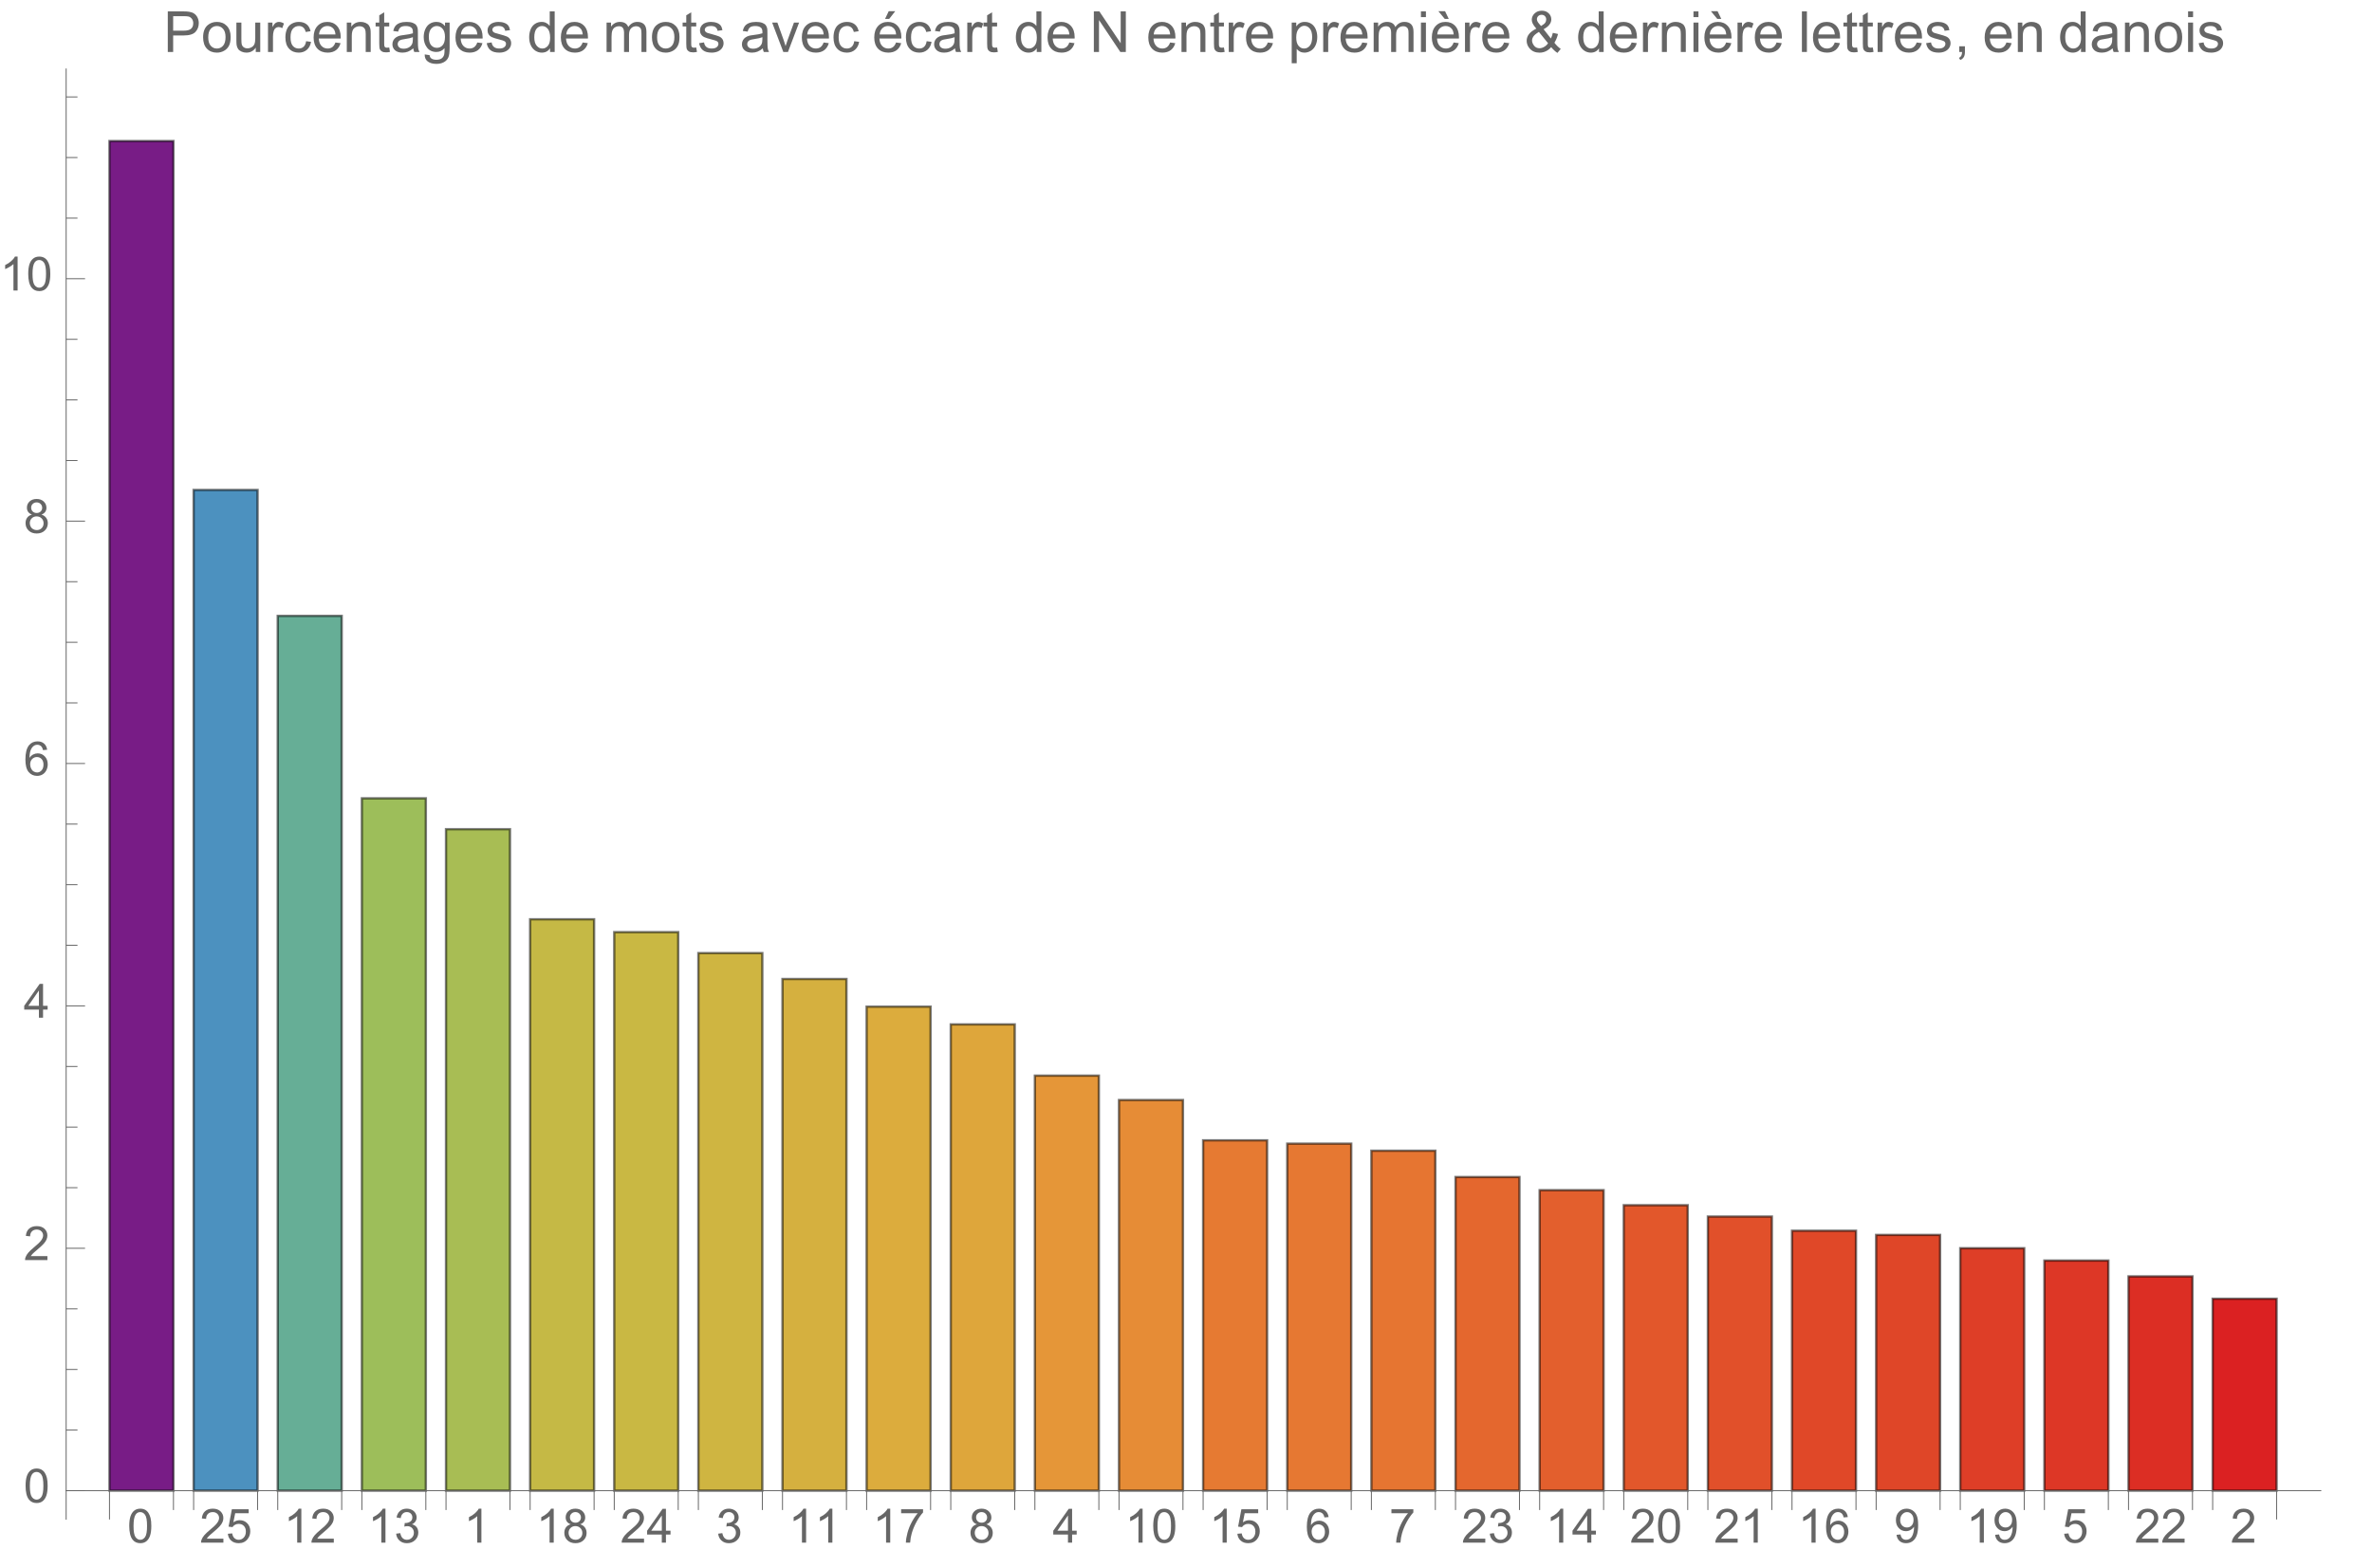 <svg preserveAspectRatio="xMidYMin" viewBox="0 0 502 332" xmlns="http://www.w3.org/2000/svg" xmlns:xlink="http://www.w3.org/1999/xlink"><symbol id="a" overflow="visible"><path d="m.414-3.531c0-.844.09-1.527.262-2.043.176-.516.434-.914.777-1.191.344-.281.773-.422 1.297-.422.383 0 .719.078 1.008.23.289.156.531.379.719.672.188.289.336.645.445 1.062.109.418.16.984.16 1.691 0 .84-.086 1.52-.258 2.035s-.43.914-.773 1.195c-.344.281-.777.422-1.301.422-.691 0-1.234-.246-1.625-.742-.473-.594-.711-1.566-.711-2.91zm.906 0c0 1.176.137 1.957.41 2.348.277.387.613.582 1.02.582.402 0 .742-.195 1.016-.586.277-.391.414-1.172.414-2.344 0-1.18-.137-1.961-.414-2.348-.273-.387-.617-.582-1.027-.582-.402 0-.727.172-.965.516-.305.434-.453 1.238-.453 2.414zm0 0"/></symbol><symbol id="b" overflow="visible"><path d="m5.035-.844v.844h-4.73c-.008-.211.027-.414.102-.609.121-.324.312-.641.578-.953s.648-.672 1.148-1.086c.777-.637 1.305-1.141 1.578-1.516.273-.371.41-.723.41-1.055 0-.348-.125-.645-.375-.883-.246-.238-.574-.359-.973-.359-.422 0-.762.129-1.016.383-.254.254-.383.605-.387 1.055l-.902-.094c.062-.672.293-1.188.699-1.539.402-.355.945-.531 1.625-.531.688 0 1.23.191 1.629.57.402.383.602.855.602 1.418 0 .285-.059.566-.176.844-.117.277-.312.566-.582.875-.273.305-.723.727-1.355 1.258-.527.441-.867.742-1.016.902-.148.156-.273.316-.371.477zm0 0"/></symbol><symbol id="c" overflow="visible"><path d="m.414-1.875.922-.078c.07.449.23.785.477 1.012.25.227.551.34.902.34.422 0 .781-.16 1.074-.477.293-.32.438-.742.438-1.27 0-.504-.141-.898-.422-1.188-.281-.289-.648-.434-1.105-.434-.281 0-.539.062-.766.191-.227.129-.406.297-.535.5l-.828-.105.695-3.68h3.559v.844h-2.855l-.387 1.922c.43-.301.879-.449 1.352-.449.625 0 1.152.215 1.582.648s.645.992.645 1.672c0 .648-.188 1.207-.566 1.68-.457.578-1.086.867-1.879.867-.652 0-1.184-.18-1.594-.547-.41-.363-.648-.848-.707-1.449zm0 0"/></symbol><symbol id="d" overflow="visible"><path d="m3.727 0h-.879v-5.602c-.211.203-.488.406-.832.605-.344.203-.652.355-.926.457v-.852c.492-.23.922-.512 1.289-.84.367-.328.629-.648.781-.957h.566zm0 0"/></symbol><symbol id="e" overflow="visible"><path d="m.422-1.891.875-.117c.102.5.273.859.516 1.078s.539.328.887.328c.414 0 .762-.141 1.047-.43.285-.285.43-.641.43-1.062 0-.406-.133-.738-.395-1-.266-.262-.602-.391-1.008-.391-.164 0-.371.031-.621.094l.098-.77c.059.008.105.012.141.012.375 0 .715-.102 1.012-.297.301-.195.449-.496.449-.902 0-.32-.109-.59-.328-.801-.219-.211-.496-.316-.844-.316-.34 0-.625.105-.852.324-.23.215-.375.535-.441.965l-.879-.156c.109-.59.352-1.047.734-1.371.379-.324.852-.484 1.418-.484.391 0 .75.082 1.082.25.328.168.578.398.754.688.172.289.262.598.262.922 0 .309-.086.594-.25.844-.168.254-.414.457-.738.609.422.098.754.297.988.605.234.309.352.691.352 1.156 0 .625-.23 1.152-.688 1.59-.453.434-1.031.648-1.727.648-.629 0-1.148-.184-1.566-.559-.414-.375-.652-.859-.707-1.457zm0 0"/></symbol><symbol id="f" overflow="visible"><path d="m1.766-3.883c-.363-.133-.633-.324-.809-.57s-.262-.543-.262-.891c0-.52.184-.957.559-1.312s.875-.531 1.496-.531c.625 0 1.125.18 1.508.543.383.363.57.805.57 1.328 0 .332-.086.621-.262.867-.172.246-.438.434-.793.566.441.145.773.375 1.004.695.23.32.344.699.344 1.141 0 .613-.215 1.129-.648 1.543-.434.418-1.004.625-1.707.625-.707 0-1.277-.207-1.711-.625-.434-.418-.648-.941-.648-1.566 0-.465.117-.855.352-1.168.238-.316.574-.531 1.008-.645zm-.172-1.488c0 .34.105.613.324.832.219.215.504.32.852.32.34 0 .613-.105.832-.32.215-.211.324-.473.324-.781 0-.324-.113-.594-.336-.816-.223-.219-.5-.328-.832-.328-.336 0-.613.105-.836.324-.219.215-.328.469-.328.77zm-.285 3.305c0 .25.059.496.18.73.117.234.293.414.527.543.234.129.488.191.758.191.422 0 .766-.133 1.039-.406.273-.27.41-.613.41-1.027 0-.426-.141-.773-.422-1.051-.281-.277-.633-.414-1.059-.414-.414 0-.754.137-1.027.41-.27.273-.406.613-.406 1.023zm0 0"/></symbol><symbol id="g" overflow="visible"><path d="m3.234 0v-1.715h-3.109v-.805l3.27-4.637h.715v4.637h.969v.805h-.969v1.715zm0-2.52v-3.227l-2.242 3.227zm0 0"/></symbol><symbol id="h" overflow="visible"><path d="m.473-6.219v-.848h4.637v.684c-.457.484-.91 1.129-1.355 1.934-.449.805-.793 1.633-1.039 2.48-.176.602-.289 1.258-.336 1.969h-.902c.008-.562.117-1.242.328-2.039.211-.797.516-1.57.914-2.309.395-.742.816-1.363 1.262-1.871zm0 0"/></symbol><symbol id="i" overflow="visible"><path d="m4.977-5.406-.875.07c-.078-.344-.188-.598-.332-.754-.238-.25-.531-.375-.879-.375-.281 0-.527.078-.738.234-.277.203-.492.496-.652.883-.16.387-.242.941-.25 1.656.211-.324.469-.562.777-.719.305-.156.625-.234.961-.234.586 0 1.086.215 1.496.648.414.43.617.988.617 1.672 0 .449-.098.867-.289 1.254-.195.383-.461.68-.797.883-.34.207-.727.309-1.156.309-.73 0-1.328-.27-1.789-.809-.461-.539-.695-1.426-.695-2.664 0-1.383.258-2.387.766-3.016.445-.547 1.047-.82 1.805-.82.562 0 1.023.156 1.383.473s.574.754.648 1.309zm-3.59 3.086c0 .305.062.594.191.871.129.277.309.488.539.633.234.145.477.215.73.215.371 0 .688-.148.957-.449.266-.301.398-.707.398-1.219 0-.496-.133-.887-.395-1.172-.262-.285-.598-.426-.996-.426s-.734.141-1.012.426c-.277.285-.414.66-.414 1.121zm0 0"/></symbol><symbol id="j" overflow="visible"><path d="m.547-1.656.844-.078c.07.398.211.688.41.867.203.18.461.266.777.266.27 0 .508-.062.711-.184.203-.125.371-.289.5-.496.129-.207.238-.484.328-.836.086-.352.133-.711.133-1.078 0-.039-.004-.094-.008-.172-.176.277-.414.504-.719.68-.305.172-.633.262-.988.262-.594 0-1.094-.215-1.504-.645-.41-.43-.617-.996-.617-1.699 0-.727.215-1.312.645-1.754.426-.441.965-.664 1.605-.664.469 0 .895.125 1.277.375.387.25.68.609.879 1.074.203.465.301 1.133.301 2.012 0 .914-.098 1.645-.297 2.188-.199.539-.492.953-.887 1.234-.391.285-.852.426-1.379.426-.559 0-1.016-.156-1.371-.465-.355-.312-.57-.75-.641-1.312zm3.598-3.156c0-.508-.133-.906-.402-1.203-.27-.297-.59-.445-.969-.445-.391 0-.73.16-1.02.48-.289.316-.434.73-.434 1.238 0 .457.137.828.41 1.113.277.285.613.426 1.02.426s.742-.141 1.004-.426c.262-.285.391-.68.391-1.184zm0 0"/></symbol><symbol id="k" overflow="visible"><path d="m.926 0v-8.59h3.238c.57 0 1.008.027 1.309.082.422.07.777.203 1.059.402.285.195.516.473.691.828.172.355.262.746.262 1.172 0 .73-.234 1.348-.699 1.855-.465.504-1.305.758-2.52.758h-2.203v3.492zm1.137-4.508h2.219c.734 0 1.258-.133 1.566-.406.309-.273.465-.66.465-1.156 0-.359-.094-.668-.273-.922-.184-.258-.422-.426-.719-.508-.191-.051-.547-.078-1.062-.078h-2.195zm0 0"/></symbol><symbol id="l" overflow="visible"><path d="m.398-3.109c0-1.152.32-2.008.961-2.562.535-.461 1.188-.691 1.957-.691.855 0 1.555.281 2.098.84.543.562.812 1.336.812 2.324 0 .801-.117 1.43-.359 1.891-.238.457-.59.816-1.047 1.066-.461.254-.961.383-1.504.383-.871 0-1.574-.281-2.113-.836-.535-.559-.805-1.367-.805-2.414zm1.086 0c0 .797.172 1.391.52 1.789.348.395.785.594 1.312.594.523 0 .957-.199 1.309-.598.348-.398.52-1.004.52-1.824 0-.77-.176-1.352-.523-1.746-.352-.398-.785-.598-1.305-.598-.527 0-.965.199-1.312.594-.348.395-.52.992-.52 1.789zm0 0"/></symbol><symbol id="m" overflow="visible"><path d="m4.867 0v-.914c-.484.703-1.141 1.055-1.973 1.055-.367 0-.711-.07-1.027-.211-.32-.141-.555-.316-.711-.531-.152-.211-.262-.473-.324-.781-.043-.207-.066-.535-.066-.984v-3.855h1.055v3.449c0 .551.023.922.066 1.117.066.277.207.492.422.652.215.156.48.238.797.238.316 0 .613-.082.891-.246.277-.16.473-.383.59-.66.113-.281.172-.688.172-1.219v-3.332h1.055v6.223zm0 0"/></symbol><symbol id="n" overflow="visible"><path d="m.781 0v-6.223h.945v.941c.242-.441.469-.73.672-.871.207-.141.43-.211.68-.211.355 0 .715.113 1.082.34l-.363.977c-.258-.152-.516-.227-.773-.227-.23 0-.438.07-.621.207-.184.141-.316.332-.395.578-.117.375-.172.785-.172 1.23v3.258zm0 0"/></symbol><symbol id="o" overflow="visible"><path d="m4.852-2.281 1.039.137c-.113.715-.406 1.273-.871 1.68-.469.402-1.043.605-1.723.605-.852 0-1.535-.277-2.051-.836-.52-.555-.777-1.352-.777-2.391 0-.672.109-1.262.336-1.766.223-.504.559-.883 1.016-1.133.453-.254.949-.379 1.484-.379.676 0 1.227.172 1.656.512.43.344.707.828.828 1.457l-1.023.16c-.098-.418-.273-.734-.52-.945-.25-.211-.551-.316-.902-.316-.531 0-.961.191-1.293.57-.332.383-.496.984-.496 1.809 0 .836.156 1.445.477 1.82.32.379.742.57 1.258.57.414 0 .758-.125 1.035-.383.277-.254.453-.641.527-1.172zm0 0"/></symbol><symbol id="p" overflow="visible"><path d="m5.051-2.004 1.09.137c-.172.637-.492 1.129-.953 1.48-.465.352-1.062.527-1.781.527-.91 0-1.633-.281-2.168-.84-.531-.562-.801-1.348-.801-2.359 0-1.047.273-1.859.812-2.438s1.234-.867 2.094-.867c.832 0 1.516.285 2.039.848.527.566.793 1.367.793 2.391 0 .062-.004.156-.004.281h-4.641c.039.684.23 1.211.578 1.57.348.363.781.547 1.301.547.387 0 .715-.102.988-.305.273-.203.492-.527.652-.973zm-3.465-1.707h3.477c-.047-.523-.18-.914-.398-1.176-.336-.406-.773-.609-1.305-.609-.484 0-.895.16-1.223.488-.332.324-.512.758-.551 1.297zm0 0"/></symbol><symbol id="q" overflow="visible"><path d="m.789 0v-6.223h.953v.887c.457-.684 1.117-1.027 1.977-1.027.375 0 .723.066 1.035.203.316.133.551.309.707.527s.266.48.328.781c.039.195.059.539.059 1.023v3.828h-1.055v-3.785c0-.43-.043-.75-.121-.965-.082-.211-.23-.383-.438-.508-.211-.129-.453-.191-.734-.191-.449 0-.84.145-1.164.426-.328.285-.492.828-.492 1.625v3.398zm0 0"/></symbol><symbol id="r" overflow="visible"><path d="m3.094-.945.152.934c-.297.062-.562.094-.797.094-.383 0-.68-.059-.891-.184-.211-.121-.359-.277-.445-.477-.086-.195-.129-.609-.129-1.242v-3.582h-.773v-.82h.773v-1.543l1.047-.633v2.176h1.062v.82h-1.062v3.637c0 .301.02.496.059.582.035.086.098.152.18.207.086.051.207.074.363.074.117 0 .27-.012.461-.043zm0 0"/></symbol><symbol id="s" overflow="visible"><path d="m4.852-.766c-.391.332-.766.562-1.129.703-.359.137-.746.203-1.16.203-.684 0-1.211-.168-1.578-.5-.367-.336-.551-.762-.551-1.281 0-.305.07-.582.207-.836.141-.25.32-.453.547-.605.223-.152.477-.27.758-.348.207-.055.52-.105.938-.156.852-.102 1.477-.223 1.883-.363.004-.145.004-.238.004-.277 0-.43-.098-.73-.301-.906-.27-.238-.668-.359-1.199-.359-.496 0-.863.09-1.098.262-.238.176-.414.48-.523.926l-1.031-.141c.094-.441.246-.801.461-1.07.215-.273.523-.48.93-.629.406-.145.879-.219 1.414-.219.531 0 .961.062 1.297.188.332.125.574.281.73.473.156.188.266.43.328.719.035.18.051.5.051.969v1.406c0 .98.023 1.602.07 1.863.043.258.133.508.266.746h-1.102c-.109-.219-.18-.477-.211-.766zm-.086-2.359c-.383.156-.961.289-1.727.398-.434.062-.738.133-.918.211-.18.078-.316.195-.418.344-.098.152-.145.32-.145.5 0 .281.105.516.32.703.211.188.523.281.934.281.406 0 .766-.086 1.086-.266.316-.176.547-.422.695-.727.113-.238.172-.594.172-1.055zm0 0"/></symbol><symbol id="t" overflow="visible"><path d="m.598.516 1.027.152c.043.316.16.547.355.691.262.195.621.293 1.074.293.488 0 .863-.098 1.129-.293s.445-.469.539-.82c.055-.215.082-.664.074-1.352-.461.543-1.031.812-1.719.812-.855 0-1.52-.309-1.988-.926-.469-.617-.703-1.355-.703-2.223 0-.594.105-1.141.324-1.641.215-.504.523-.891.934-1.164.406-.273.887-.41 1.438-.41.734 0 1.34.297 1.816.891v-.75h.973v5.379c0 .969-.098 1.656-.297 2.059-.195.406-.508.723-.938.957-.426.234-.953.352-1.578.352-.742 0-1.34-.164-1.801-.5-.457-.332-.676-.836-.66-1.508zm.871-3.738c0 .816.164 1.41.488 1.785s.73.562 1.219.562c.484 0 .891-.184 1.219-.559.328-.371.492-.957.492-1.754 0-.762-.168-1.336-.508-1.723-.336-.387-.746-.582-1.223-.582-.469 0-.867.191-1.195.574-.328.379-.492.945-.492 1.695zm0 0"/></symbol><symbol id="u" overflow="visible"><path d="m.367-1.859 1.047-.164c.059.418.219.742.488.961.266.223.641.336 1.121.336.484 0 .844-.098 1.078-.297.234-.195.352-.43.352-.695 0-.238-.102-.422-.312-.562-.145-.094-.5-.211-1.078-.355-.773-.195-1.309-.363-1.605-.508-.301-.141-.527-.34-.68-.59-.156-.254-.23-.531-.23-.836 0-.277.062-.535.188-.77.129-.238.301-.434.52-.59.164-.121.387-.223.672-.309.281-.082.586-.125.91-.125.488 0 .918.07 1.285.211.371.141.645.332.816.57.176.242.297.562.367.965l-1.031.141c-.047-.32-.184-.57-.41-.75-.223-.18-.543-.27-.949-.27-.484 0-.832.082-1.039.238-.207.16-.312.352-.312.562 0 .137.047.262.133.371.086.113.219.207.402.281.105.039.418.129.934.27.746.199 1.266.363 1.559.488.297.129.527.312.695.555.168.242.254.543.254.902 0 .352-.105.684-.309.992-.207.312-.504.551-.887.723-.387.168-.828.254-1.312.254-.809 0-1.426-.168-1.852-.504-.422-.336-.695-.832-.812-1.496zm0 0"/></symbol><symbol id="v" overflow="visible"><path d="m4.828 0v-.785c-.395.617-.977.926-1.742.926-.496 0-.949-.137-1.367-.41-.414-.273-.738-.656-.965-1.145-.23-.492-.344-1.055-.344-1.691 0-.621.105-1.184.309-1.691.207-.504.52-.891.934-1.164.414-.27.879-.402 1.387-.402.375 0 .711.078 1.004.238.293.156.531.363.715.617v-3.082h1.047v8.59zm-3.336-3.105c0 .797.172 1.395.508 1.785.336.395.73.594 1.188.594.461 0 .852-.188 1.176-.566.32-.375.48-.949.48-1.723 0-.852-.164-1.477-.492-1.875-.328-.398-.73-.602-1.211-.602-.469 0-.859.195-1.176.578-.312.383-.473.984-.473 1.809zm0 0"/></symbol><symbol id="w" overflow="visible"><path d="m.789 0v-6.223h.945v.871c.195-.305.453-.547.781-.734.324-.184.691-.277 1.105-.277.461 0 .84.098 1.133.285.297.191.504.461.625.805.492-.727 1.133-1.09 1.922-1.09.617 0 1.09.172 1.426.512.332.344.496.867.496 1.578v4.273h-1.051v-3.922c0-.422-.031-.723-.102-.91-.066-.184-.191-.332-.371-.449-.18-.113-.391-.168-.633-.168-.438 0-.801.145-1.09.438-.289.289-.434.754-.434 1.395v3.617h-1.055v-4.043c0-.469-.086-.82-.258-1.055s-.453-.352-.844-.352c-.297 0-.57.078-.824.234-.25.156-.434.387-.547.684-.113.301-.172.734-.172 1.305v3.227zm0 0"/></symbol><symbol id="x" overflow="visible"><path d="m2.52 0-2.367-6.223h1.113l1.336 3.727c.145.402.277.82.398 1.254.094-.328.227-.723.391-1.184l1.383-3.797h1.086l-2.355 6.223zm0 0"/></symbol><symbol id="y" overflow="visible"><path d="m5.051-2.004 1.09.137c-.172.637-.492 1.129-.953 1.48-.465.352-1.062.527-1.781.527-.91 0-1.633-.281-2.168-.84-.531-.562-.801-1.348-.801-2.359 0-1.047.273-1.859.812-2.438s1.234-.867 2.094-.867c.832 0 1.516.285 2.039.848.527.566.793 1.367.793 2.391 0 .062-.004.156-.004.281h-4.641c.039.684.23 1.211.578 1.57.348.363.781.547 1.301.547.387 0 .715-.102.988-.305.273-.203.492-.527.652-.973zm-3.465-1.707h3.477c-.047-.523-.18-.914-.398-1.176-.336-.406-.773-.609-1.305-.609-.484 0-.895.16-1.223.488-.332.324-.512.758-.551 1.297zm1.141-3.285.777-1.641h1.383l-1.289 1.641zm0 0"/></symbol><symbol id="z" overflow="visible"><path d="m.914 0v-8.59h1.164l4.516 6.746v-6.746h1.086v8.59h-1.164l-4.512-6.75v6.75zm0 0"/></symbol><symbol id="A" overflow="visible"><path d="m.789 2.383v-8.605h.961v.809c.227-.316.484-.555.77-.711.285-.16.629-.238 1.035-.238.531 0 1 .137 1.406.41s.715.66.922 1.156c.207.5.312 1.047.312 1.641 0 .637-.117 1.207-.344 1.719-.23.508-.562.898-.996 1.172-.438.27-.895.406-1.375.406-.352 0-.668-.074-.945-.223-.281-.148-.512-.336-.691-.562v3.027zm.957-5.461c0 .801.16 1.395.488 1.777.324.383.715.574 1.176.574.469 0 .871-.199 1.203-.594.336-.398.504-1.012.504-1.844 0-.793-.164-1.387-.492-1.781-.324-.395-.715-.594-1.168-.594-.449 0-.848.211-1.191.633-.348.418-.52 1.031-.52 1.828zm0 0"/></symbol><symbol id="B" overflow="visible"><path d="m.797-7.375v-1.215h1.055v1.215zm0 7.375v-6.223h1.055v6.223zm0 0"/></symbol><symbol id="C" overflow="visible"><path d="m5.051-2.004 1.09.137c-.172.637-.492 1.129-.953 1.48-.465.352-1.062.527-1.781.527-.91 0-1.633-.281-2.168-.84-.531-.562-.801-1.348-.801-2.359 0-1.047.273-1.859.812-2.438s1.234-.867 2.094-.867c.832 0 1.516.285 2.039.848.527.566.793 1.367.793 2.391 0 .062-.004.156-.004.281h-4.641c.039.684.23 1.211.578 1.57.348.363.781.547 1.301.547.387 0 .715-.102.988-.305.273-.203.492-.527.652-.973zm-3.465-1.707h3.477c-.047-.523-.18-.914-.398-1.176-.336-.406-.773-.609-1.305-.609-.484 0-.895.16-1.223.488-.332.324-.512.758-.551 1.297zm2.434-3.285h-.848l-1.355-1.641h1.41zm0 0"/></symbol><symbol id="D" overflow="visible"><path d="m5.703-1.016c-.348.387-.727.68-1.141.871-.41.195-.852.293-1.328.293-.879 0-1.578-.297-2.094-.891-.418-.484-.625-1.027-.625-1.625 0-.531.172-1.012.512-1.438.344-.43.855-.805 1.535-1.129-.387-.445-.648-.809-.773-1.082-.129-.277-.195-.547-.195-.805 0-.516.203-.965.605-1.344.406-.383.914-.57 1.527-.57.586 0 1.066.18 1.438.539.375.359.562.789.562 1.293 0 .816-.543 1.512-1.625 2.09l1.539 1.965c.176-.344.312-.742.414-1.195l1.094.234c-.188.75-.441 1.367-.762 1.852.395.523.84.965 1.34 1.316l-.707.84c-.426-.273-.863-.676-1.316-1.215zm-2.148-4.477c.457-.27.754-.504.891-.707.133-.203.203-.426.203-.676 0-.293-.094-.531-.281-.715-.184-.188-.414-.277-.695-.277-.285 0-.52.09-.711.273-.188.184-.281.406-.281.672 0 .133.031.273.102.422.066.145.172.301.305.465zm1.484 3.648-1.934-2.398c-.57.34-.957.656-1.152.945-.199.293-.301.578-.301.867 0 .348.137.707.418 1.082.277.375.668.562 1.176.562.316 0 .645-.098.98-.297.34-.195.609-.449.812-.762zm0 0"/></symbol><symbol id="E" overflow="visible"><path d="m.766 0v-8.59h1.055v8.59zm0 0"/></symbol><symbol id="F" overflow="visible"><path d="m1.066 0v-1.203h1.199v1.203c0 .441-.078.797-.234 1.07-.156.27-.402.48-.742.629l-.293-.449c.223-.098.387-.242.492-.434.105-.188.164-.461.176-.816zm0 0"/></symbol><g transform="translate(-66 -5)"><path d="m89.172 320.551v-285.691h13.539v285.691zm0 0" fill="#781c86" stroke="#781c86" stroke-linecap="square" stroke-miterlimit="3.25" stroke-width=".03"/><path d="m89.172 320.551v-285.691h13.539v285.691zm0 0" style="fill:none;stroke-width:.5;stroke-linecap:square;stroke:#000;stroke-opacity:.518;stroke-miterlimit:3.25"/><path d="m106.977 320.551v-211.832h13.535v211.832zm0 0" fill="#4c91bf" stroke="#4c91bf" stroke-linecap="square" stroke-miterlimit="3.25" stroke-width=".03"/><path d="m106.977 320.551v-211.832h13.535v211.832zm0 0" style="fill:none;stroke-width:.5;stroke-linecap:square;stroke:#000;stroke-opacity:.518;stroke-miterlimit:3.25"/><path d="m124.781 320.551v-185.176h13.535v185.176zm0 0" fill="#66ae96" stroke="#66ae96" stroke-linecap="square" stroke-miterlimit="3.25" stroke-width=".03"/><path d="m124.781 320.551v-185.176h13.535v185.176zm0 0" style="fill:none;stroke-width:.5;stroke-linecap:square;stroke:#000;stroke-opacity:.518;stroke-miterlimit:3.25"/><path d="m142.586 320.551v-146.559h13.535v146.559zm0 0" fill="#9dbe5a" stroke="#9dbe5a" stroke-linecap="square" stroke-miterlimit="3.25" stroke-width=".03"/><path d="m142.586 320.551v-146.559h13.535v146.559zm0 0" style="fill:none;stroke-width:.5;stroke-linecap:square;stroke:#000;stroke-opacity:.518;stroke-miterlimit:3.25"/><path d="m160.391 320.551v-140.023h13.535v140.023zm0 0" fill="#a8bd54" stroke="#a8bd54" stroke-linecap="square" stroke-miterlimit="3.25" stroke-width=".03"/><path d="m160.391 320.551v-140.023h13.535v140.023zm0 0" style="fill:none;stroke-width:.5;stroke-linecap:square;stroke:#000;stroke-opacity:.518;stroke-miterlimit:3.25"/><path d="m178.195 320.551v-120.957h13.535v120.957zm0 0" fill="#c5b945" stroke="#c5b945" stroke-linecap="square" stroke-miterlimit="3.25" stroke-width=".03"/><path d="m178.195 320.551v-120.957h13.535v120.957zm0 0" style="fill:none;stroke-width:.5;stroke-linecap:square;stroke:#000;stroke-opacity:.518;stroke-miterlimit:3.25"/><path d="m195.996 320.551v-118.227h13.539v118.227zm0 0" fill="#c9b843" stroke="#c9b843" stroke-linecap="square" stroke-miterlimit="3.25" stroke-width=".03"/><path d="m195.996 320.551v-118.227h13.539v118.227zm0 0" style="fill:none;stroke-width:.5;stroke-linecap:square;stroke:#000;stroke-opacity:.518;stroke-miterlimit:3.25"/><path d="m213.801 320.551v-113.793h13.535v113.793zm0 0" fill="#cfb541" stroke="#cfb541" stroke-linecap="square" stroke-miterlimit="3.25" stroke-width=".03"/><path d="m213.801 320.551v-113.793h13.535v113.793zm0 0" style="fill:none;stroke-width:.5;stroke-linecap:square;stroke:#000;stroke-opacity:.518;stroke-miterlimit:3.25"/><path d="m231.605 320.551v-108.316h13.535v108.316zm0 0" fill="#d5b03f" stroke="#d5b03f" stroke-linecap="square" stroke-miterlimit="3.25" stroke-width=".03"/><path d="m231.605 320.551v-108.316h13.535v108.316zm0 0" style="fill:none;stroke-width:.5;stroke-linecap:square;stroke:#000;stroke-opacity:.518;stroke-miterlimit:3.25"/><path d="m249.41 320.551v-102.457h13.535v102.457zm0 0" fill="#dcac3d" stroke="#dcac3d" stroke-linecap="square" stroke-miterlimit="3.25" stroke-width=".03"/><path d="m249.41 320.551v-102.457h13.535v102.457zm0 0" style="fill:none;stroke-width:.5;stroke-linecap:square;stroke:#000;stroke-opacity:.518;stroke-miterlimit:3.25"/><path d="m267.215 320.551v-98.703h13.535v98.703zm0 0" fill="#dea63b" stroke="#dea63b" stroke-linecap="square" stroke-miterlimit="3.25" stroke-width=".03"/><path d="m267.215 320.551v-98.703h13.535v98.703zm0 0" style="fill:none;stroke-width:.5;stroke-linecap:square;stroke:#000;stroke-opacity:.518;stroke-miterlimit:3.25"/><path d="m285.02 320.551v-87.855h13.535v87.855zm0 0" fill="#e59638" stroke="#e59638" stroke-linecap="square" stroke-miterlimit="3.25" stroke-width=".03"/><path d="m285.02 320.551v-87.855h13.535v87.855zm0 0" style="fill:none;stroke-width:.5;stroke-linecap:square;stroke:#000;stroke-opacity:.518;stroke-miterlimit:3.25"/><path d="m302.824 320.551v-82.688h13.535v82.688zm0 0" fill="#e68c36" stroke="#e68c36" stroke-linecap="square" stroke-miterlimit="3.25" stroke-width=".03"/><path d="m302.824 320.551v-82.688h13.535v82.688zm0 0" style="fill:none;stroke-width:.5;stroke-linecap:square;stroke:#000;stroke-opacity:.518;stroke-miterlimit:3.25"/><path d="m320.625 320.551v-74.164h13.539v74.164zm0 0" fill="#e67a32" stroke="#e67a32" stroke-linecap="square" stroke-miterlimit="3.25" stroke-width=".03"/><path d="m320.625 320.551v-74.164h13.539v74.164zm0 0" style="fill:none;stroke-width:.5;stroke-linecap:square;stroke:#000;stroke-opacity:.518;stroke-miterlimit:3.25"/><path d="m338.43 320.551v-73.461h13.535v73.461zm0 0" fill="#e67832" stroke="#e67832" stroke-linecap="square" stroke-miterlimit="3.25" stroke-width=".03"/><path d="m338.43 320.551v-73.461h13.535v73.461zm0 0" style="fill:none;stroke-width:.5;stroke-linecap:square;stroke:#000;stroke-opacity:.518;stroke-miterlimit:3.25"/><path d="m356.234 320.551v-71.965h13.535v71.965zm0 0" fill="#e67531" stroke="#e67531" stroke-linecap="square" stroke-miterlimit="3.25" stroke-width=".03"/><path d="m356.234 320.551v-71.965h13.535v71.965zm0 0" style="fill:none;stroke-width:.5;stroke-linecap:square;stroke:#000;stroke-opacity:.518;stroke-miterlimit:3.25"/><path d="m374.039 320.551v-66.391h13.535v66.391zm0 0" fill="#e4672e" stroke="#e4672e" stroke-linecap="square" stroke-miterlimit="3.25" stroke-width=".03"/><path d="m374.039 320.551v-66.391h13.535v66.391zm0 0" style="fill:none;stroke-width:.5;stroke-linecap:square;stroke:#000;stroke-opacity:.518;stroke-miterlimit:3.25"/><path d="m391.844 320.551v-63.609h13.535v63.609zm0 0" fill="#e35f2d" stroke="#e35f2d" stroke-linecap="square" stroke-miterlimit="3.25" stroke-width=".03"/><path d="m391.844 320.551v-63.609h13.535v63.609zm0 0" style="fill:none;stroke-width:.5;stroke-linecap:square;stroke:#000;stroke-opacity:.518;stroke-miterlimit:3.25"/><path d="m409.648 320.551v-60.426h13.535v60.426zm0 0" fill="#e2572b" stroke="#e2572b" stroke-linecap="square" stroke-miterlimit="3.25" stroke-width=".03"/><path d="m409.648 320.551v-60.426h13.535v60.426zm0 0" style="fill:none;stroke-width:.5;stroke-linecap:square;stroke:#000;stroke-opacity:.518;stroke-miterlimit:3.25"/><path d="m427.449 320.551v-58.027h13.539v58.027zm0 0" fill="#e1502a" stroke="#e1502a" stroke-linecap="square" stroke-miterlimit="3.25" stroke-width=".03"/><path d="m427.449 320.551v-58.027h13.539v58.027zm0 0" style="fill:none;stroke-width:.5;stroke-linecap:square;stroke:#000;stroke-opacity:.518;stroke-miterlimit:3.25"/><path d="m445.254 320.551v-55.023h13.539v55.023zm0 0" fill="#e04828" stroke="#e04828" stroke-linecap="square" stroke-miterlimit="3.25" stroke-width=".03"/><path d="m445.254 320.551v-55.023h13.539v55.023zm0 0" style="fill:none;stroke-width:.5;stroke-linecap:square;stroke:#000;stroke-opacity:.518;stroke-miterlimit:3.25"/><path d="m463.059 320.551v-54.137h13.535v54.137zm0 0" fill="#df4628" stroke="#df4628" stroke-linecap="square" stroke-miterlimit="3.25" stroke-width=".03"/><path d="m463.059 320.551v-54.137h13.535v54.137zm0 0" style="fill:none;stroke-width:.5;stroke-linecap:square;stroke:#000;stroke-opacity:.518;stroke-miterlimit:3.25"/><path d="m480.863 320.551v-51.324h13.535v51.324zm0 0" fill="#de3e27" stroke="#de3e27" stroke-linecap="square" stroke-miterlimit="3.25" stroke-width=".03"/><path d="m480.863 320.551v-51.324h13.535v51.324zm0 0" style="fill:none;stroke-width:.5;stroke-linecap:square;stroke:#000;stroke-opacity:.518;stroke-miterlimit:3.25"/><path d="m498.668 320.551v-48.711h13.535v48.711zm0 0" fill="#dd3726" stroke="#dd3726" stroke-linecap="square" stroke-miterlimit="3.25" stroke-width=".03"/><path d="m498.668 320.551v-48.711h13.535v48.711zm0 0" style="fill:none;stroke-width:.5;stroke-linecap:square;stroke:#000;stroke-opacity:.518;stroke-miterlimit:3.25"/><path d="m516.473 320.551v-45.359h13.535v45.359zm0 0" fill="#dc2e24" stroke="#dc2e24" stroke-linecap="square" stroke-miterlimit="3.25" stroke-width=".03"/><path d="m516.473 320.551v-45.359h13.535v45.359zm0 0" style="fill:none;stroke-width:.5;stroke-linecap:square;stroke:#000;stroke-opacity:.518;stroke-miterlimit:3.25"/><path d="m534.277 320.551v-40.629h13.535v40.629zm0 0" fill="#db2122" stroke="#db2122" stroke-linecap="square" stroke-miterlimit="3.25" stroke-width=".03"/><path d="m534.277 320.551v-40.629h13.535v40.629zm0 0" style="fill:none;stroke-width:.5;stroke-linecap:square;stroke:#000;stroke-opacity:.518;stroke-miterlimit:3.25"/><path d="m80 320.551h477.168" fill="none" stroke="#666" stroke-linecap="square" stroke-miterlimit="3.25" stroke-width=".2"/><path d="m89.172 320.551v6" fill="none" stroke="#666" stroke-linecap="square" stroke-miterlimit="3.25" stroke-width=".2"/><path d="m547.812 320.551v6" fill="none" stroke="#666" stroke-linecap="square" stroke-miterlimit="3.25" stroke-width=".2"/><path d="m102.711 320.551v4" fill="none" stroke="#666" stroke-linecap="square" stroke-miterlimit="3.25" stroke-width=".2"/><path d="m106.977 320.551v4" fill="none" stroke="#666" stroke-linecap="square" stroke-miterlimit="3.25" stroke-width=".2"/><path d="m120.512 320.551v4" fill="none" stroke="#666" stroke-linecap="square" stroke-miterlimit="3.25" stroke-width=".2"/><path d="m124.781 320.551v4" fill="none" stroke="#666" stroke-linecap="square" stroke-miterlimit="3.25" stroke-width=".2"/><path d="m138.316 320.551v4" fill="none" stroke="#666" stroke-linecap="square" stroke-miterlimit="3.25" stroke-width=".2"/><path d="m142.586 320.551v4" fill="none" stroke="#666" stroke-linecap="square" stroke-miterlimit="3.25" stroke-width=".2"/><path d="m156.121 320.551v4" fill="none" stroke="#666" stroke-linecap="square" stroke-miterlimit="3.25" stroke-width=".2"/><path d="m160.391 320.551v4" fill="none" stroke="#666" stroke-linecap="square" stroke-miterlimit="3.25" stroke-width=".2"/><path d="m173.926 320.551v4" fill="none" stroke="#666" stroke-linecap="square" stroke-miterlimit="3.25" stroke-width=".2"/><path d="m178.195 320.551v4" fill="none" stroke="#666" stroke-linecap="square" stroke-miterlimit="3.25" stroke-width=".2"/><path d="m191.73 320.551v4" fill="none" stroke="#666" stroke-linecap="square" stroke-miterlimit="3.25" stroke-width=".2"/><path d="m195.996 320.551v4" fill="none" stroke="#666" stroke-linecap="square" stroke-miterlimit="3.25" stroke-width=".2"/><path d="m209.535 320.551v4" fill="none" stroke="#666" stroke-linecap="square" stroke-miterlimit="3.25" stroke-width=".2"/><path d="m213.801 320.551v4" fill="none" stroke="#666" stroke-linecap="square" stroke-miterlimit="3.25" stroke-width=".2"/><path d="m227.336 320.551v4" fill="none" stroke="#666" stroke-linecap="square" stroke-miterlimit="3.25" stroke-width=".2"/><path d="m231.605 320.551v4" fill="none" stroke="#666" stroke-linecap="square" stroke-miterlimit="3.25" stroke-width=".2"/><path d="m245.141 320.551v4" fill="none" stroke="#666" stroke-linecap="square" stroke-miterlimit="3.25" stroke-width=".2"/><path d="m249.41 320.551v4" fill="none" stroke="#666" stroke-linecap="square" stroke-miterlimit="3.25" stroke-width=".2"/><path d="m262.945 320.551v4" fill="none" stroke="#666" stroke-linecap="square" stroke-miterlimit="3.25" stroke-width=".2"/><path d="m267.215 320.551v4" fill="none" stroke="#666" stroke-linecap="square" stroke-miterlimit="3.25" stroke-width=".2"/><path d="m280.75 320.551v4" fill="none" stroke="#666" stroke-linecap="square" stroke-miterlimit="3.25" stroke-width=".2"/><path d="m285.02 320.551v4" fill="none" stroke="#666" stroke-linecap="square" stroke-miterlimit="3.25" stroke-width=".2"/><path d="m298.555 320.551v4" fill="none" stroke="#666" stroke-linecap="square" stroke-miterlimit="3.25" stroke-width=".2"/><path d="m302.824 320.551v4" fill="none" stroke="#666" stroke-linecap="square" stroke-miterlimit="3.25" stroke-width=".2"/><path d="m316.359 320.551v4" fill="none" stroke="#666" stroke-linecap="square" stroke-miterlimit="3.25" stroke-width=".2"/><path d="m320.625 320.551v4" fill="none" stroke="#666" stroke-linecap="square" stroke-miterlimit="3.25" stroke-width=".2"/><path d="m334.164 320.551v4" fill="none" stroke="#666" stroke-linecap="square" stroke-miterlimit="3.25" stroke-width=".2"/><path d="m338.43 320.551v4" fill="none" stroke="#666" stroke-linecap="square" stroke-miterlimit="3.25" stroke-width=".2"/><path d="m351.965 320.551v4" fill="none" stroke="#666" stroke-linecap="square" stroke-miterlimit="3.25" stroke-width=".2"/><path d="m356.234 320.551v4" fill="none" stroke="#666" stroke-linecap="square" stroke-miterlimit="3.25" stroke-width=".2"/><path d="m369.77 320.551v4" fill="none" stroke="#666" stroke-linecap="square" stroke-miterlimit="3.25" stroke-width=".2"/><path d="m374.039 320.551v4" fill="none" stroke="#666" stroke-linecap="square" stroke-miterlimit="3.25" stroke-width=".2"/><path d="m387.574 320.551v4" fill="none" stroke="#666" stroke-linecap="square" stroke-miterlimit="3.25" stroke-width=".2"/><path d="m391.844 320.551v4" fill="none" stroke="#666" stroke-linecap="square" stroke-miterlimit="3.25" stroke-width=".2"/><path d="m405.379 320.551v4" fill="none" stroke="#666" stroke-linecap="square" stroke-miterlimit="3.25" stroke-width=".2"/><path d="m409.648 320.551v4" fill="none" stroke="#666" stroke-linecap="square" stroke-miterlimit="3.25" stroke-width=".2"/><path d="m423.184 320.551v4" fill="none" stroke="#666" stroke-linecap="square" stroke-miterlimit="3.25" stroke-width=".2"/><path d="m427.449 320.551v4" fill="none" stroke="#666" stroke-linecap="square" stroke-miterlimit="3.25" stroke-width=".2"/><path d="m440.988 320.551v4" fill="none" stroke="#666" stroke-linecap="square" stroke-miterlimit="3.25" stroke-width=".2"/><path d="m445.254 320.551v4" fill="none" stroke="#666" stroke-linecap="square" stroke-miterlimit="3.25" stroke-width=".2"/><path d="m458.793 320.551v4" fill="none" stroke="#666" stroke-linecap="square" stroke-miterlimit="3.25" stroke-width=".2"/><path d="m463.059 320.551v4" fill="none" stroke="#666" stroke-linecap="square" stroke-miterlimit="3.25" stroke-width=".2"/><path d="m476.594 320.551v4" fill="none" stroke="#666" stroke-linecap="square" stroke-miterlimit="3.25" stroke-width=".2"/><path d="m480.863 320.551v4" fill="none" stroke="#666" stroke-linecap="square" stroke-miterlimit="3.25" stroke-width=".2"/><path d="m494.398 320.551v4" fill="none" stroke="#666" stroke-linecap="square" stroke-miterlimit="3.25" stroke-width=".2"/><path d="m498.668 320.551v4" fill="none" stroke="#666" stroke-linecap="square" stroke-miterlimit="3.25" stroke-width=".2"/><path d="m512.203 320.551v4" fill="none" stroke="#666" stroke-linecap="square" stroke-miterlimit="3.25" stroke-width=".2"/><path d="m516.473 320.551v4" fill="none" stroke="#666" stroke-linecap="square" stroke-miterlimit="3.25" stroke-width=".2"/><path d="m530.008 320.551v4" fill="none" stroke="#666" stroke-linecap="square" stroke-miterlimit="3.25" stroke-width=".2"/><path d="m534.277 320.551v4" fill="none" stroke="#666" stroke-linecap="square" stroke-miterlimit="3.25" stroke-width=".2"/></g><use fill="#666" x="26.941" xlink:href="#a" y="326.55"/><g fill="#666"><use x="42.245" xlink:href="#b" y="326.55"/><use x="47.807" xlink:href="#c" y="326.55"/></g><g fill="#666"><use x="60.049" xlink:href="#d" y="326.55"/><use x="65.611" xlink:href="#b" y="326.55"/></g><g fill="#666"><use x="77.853" xlink:href="#d" y="326.55"/><use x="83.415" xlink:href="#e" y="326.55"/></g><use fill="#666" x="98.157" xlink:href="#d" y="326.55"/><g fill="#666"><use x="113.462" xlink:href="#d" y="326.55"/><use x="119.023" xlink:href="#f" y="326.55"/></g><g fill="#666"><use x="131.266" xlink:href="#b" y="326.55"/><use x="136.827" xlink:href="#g" y="326.55"/></g><use fill="#666" x="151.57" xlink:href="#e" y="326.55"/><g fill="#666"><use x="166.874" xlink:href="#d" y="326.55"/><use x="172.435" xlink:href="#d" y="326.55"/></g><g fill="#666"><use x="184.678" xlink:href="#d" y="326.55"/><use x="190.24" xlink:href="#h" y="326.55"/></g><use fill="#666" x="204.982" xlink:href="#f" y="326.55"/><use fill="#666" x="222.786" xlink:href="#g" y="326.55"/><g fill="#666"><use x="238.09" xlink:href="#d" y="326.55"/><use x="243.652" xlink:href="#a" y="326.55"/></g><g fill="#666"><use x="255.895" xlink:href="#d" y="326.55"/><use x="261.456" xlink:href="#c" y="326.55"/></g><use fill="#666" x="276.199" xlink:href="#i" y="326.55"/><use fill="#666" x="294.003" xlink:href="#h" y="326.55"/><g fill="#666"><use x="309.307" xlink:href="#b" y="326.55"/><use x="314.868" xlink:href="#e" y="326.55"/></g><g fill="#666"><use x="327.111" xlink:href="#d" y="326.55"/><use x="332.673" xlink:href="#g" y="326.55"/></g><g fill="#666"><use x="344.915" xlink:href="#b" y="326.55"/><use x="350.477" xlink:href="#a" y="326.55"/></g><g fill="#666"><use x="362.719" xlink:href="#b" y="326.55"/><use x="368.281" xlink:href="#d" y="326.55"/></g><g fill="#666"><use x="380.523" xlink:href="#d" y="326.55"/><use x="386.085" xlink:href="#i" y="326.55"/></g><use fill="#666" x="400.828" xlink:href="#j" y="326.55"/><g fill="#666"><use x="416.132" xlink:href="#d" y="326.55"/><use x="421.693" xlink:href="#j" y="326.55"/></g><use fill="#666" x="436.436" xlink:href="#c" y="326.55"/><g fill="#666"><use x="451.74" xlink:href="#b" y="326.55"/><use x="457.301" xlink:href="#b" y="326.55"/></g><use fill="#666" x="472.044" xlink:href="#b" y="326.55"/><path d="m80 320.551h4" fill="none" stroke="#666" stroke-miterlimit="3.25" stroke-width=".2" transform="translate(-66 -5)"/><use fill="#666" x="5" xlink:href="#a" y="318.05"/><path d="m80 307.723h2.398" fill="none" stroke="#666" stroke-miterlimit="3.25" stroke-width=".2" transform="translate(-66 -5)"/><path d="m80 294.895h2.398" fill="none" stroke="#666" stroke-miterlimit="3.25" stroke-width=".2" transform="translate(-66 -5)"/><path d="m80 282.066h2.398" fill="none" stroke="#666" stroke-miterlimit="3.25" stroke-width=".2" transform="translate(-66 -5)"/><path d="m80 269.242h4" fill="none" stroke="#666" stroke-miterlimit="3.25" stroke-width=".2" transform="translate(-66 -5)"/><use fill="#666" x="5" xlink:href="#b" y="266.74"/><path d="m80 256.414h2.398" fill="none" stroke="#666" stroke-miterlimit="3.25" stroke-width=".2" transform="translate(-66 -5)"/><path d="m80 243.586h2.398" fill="none" stroke="#666" stroke-miterlimit="3.25" stroke-width=".2" transform="translate(-66 -5)"/><path d="m80 230.758h2.398" fill="none" stroke="#666" stroke-miterlimit="3.25" stroke-width=".2" transform="translate(-66 -5)"/><path d="m80 217.93h4" fill="none" stroke="#666" stroke-miterlimit="3.25" stroke-width=".2" transform="translate(-66 -5)"/><use fill="#666" x="5" xlink:href="#g" y="215.431"/><path d="m80 205.102h2.398" fill="none" stroke="#666" stroke-miterlimit="3.25" stroke-width=".2" transform="translate(-66 -5)"/><path d="m80 192.277h2.398" fill="none" stroke="#666" stroke-miterlimit="3.25" stroke-width=".2" transform="translate(-66 -5)"/><path d="m80 179.449h2.398" fill="none" stroke="#666" stroke-miterlimit="3.25" stroke-width=".2" transform="translate(-66 -5)"/><path d="m80 166.621h4" fill="none" stroke="#666" stroke-miterlimit="3.25" stroke-width=".2" transform="translate(-66 -5)"/><use fill="#666" x="5" xlink:href="#i" y="164.121"/><path d="m80 153.793h2.398" fill="none" stroke="#666" stroke-miterlimit="3.25" stroke-width=".2" transform="translate(-66 -5)"/><path d="m80 140.965h2.398" fill="none" stroke="#666" stroke-miterlimit="3.25" stroke-width=".2" transform="translate(-66 -5)"/><path d="m80 128.137h2.398" fill="none" stroke="#666" stroke-miterlimit="3.25" stroke-width=".2" transform="translate(-66 -5)"/><path d="m80 115.312h4" fill="none" stroke="#666" stroke-miterlimit="3.25" stroke-width=".2" transform="translate(-66 -5)"/><use fill="#666" x="5" xlink:href="#f" y="112.811"/><path d="m80 102.484h2.398" fill="none" stroke="#666" stroke-miterlimit="3.25" stroke-width=".2" transform="translate(-66 -5)"/><path d="m80 89.656h2.398" fill="none" stroke="#666" stroke-miterlimit="3.25" stroke-width=".2" transform="translate(-66 -5)"/><path d="m80 76.828h2.398" fill="none" stroke="#666" stroke-miterlimit="3.25" stroke-width=".2" transform="translate(-66 -5)"/><path d="m80 64h4" fill="none" stroke="#666" stroke-miterlimit="3.25" stroke-width=".2" transform="translate(-66 -5)"/><g fill="#666"><use xlink:href="#d" y="61.501"/><use x="5.562" xlink:href="#a" y="61.501"/></g><path d="m80 51.172h2.398" fill="none" stroke="#666" stroke-miterlimit="3.25" stroke-width=".2" transform="translate(-66 -5)"/><path d="m80 38.348h2.398" fill="none" stroke="#666" stroke-miterlimit="3.25" stroke-width=".2" transform="translate(-66 -5)"/><path d="m80 25.52h2.398" fill="none" stroke="#666" stroke-miterlimit="3.25" stroke-width=".2" transform="translate(-66 -5)"/><path d="m80 326.695v-307.195" fill="none" stroke="#666" stroke-miterlimit="3.25" stroke-width=".2" transform="translate(-66 -5)"/><g fill="#666"><use x="34.584" xlink:href="#k" y="11"/><use x="42.588" xlink:href="#l" y="11"/><use x="49.262" xlink:href="#m" y="11"/><use x="55.936" xlink:href="#n" y="11"/><use x="59.932" xlink:href="#o" y="11"/><use x="65.932" xlink:href="#p" y="11"/><use x="72.606" xlink:href="#q" y="11"/><use x="79.279" xlink:href="#r" y="11"/><use x="82.613" xlink:href="#s" y="11"/><use x="89.287" xlink:href="#t" y="11"/><use x="95.961" xlink:href="#p" y="11"/><use x="102.635" xlink:href="#u" y="11"/></g><g fill="#666"><use x="111.584" xlink:href="#v" y="11"/><use x="118.258" xlink:href="#p" y="11"/></g><g fill="#666"><use x="127.584" xlink:href="#w" y="11"/><use x="137.58" xlink:href="#l" y="11"/><use x="144.254" xlink:href="#r" y="11"/><use x="147.588" xlink:href="#u" y="11"/></g><g fill="#666"><use x="156.584" xlink:href="#s" y="11"/><use x="163.258" xlink:href="#x" y="11"/><use x="169.258" xlink:href="#p" y="11"/><use x="175.932" xlink:href="#o" y="11"/></g><g fill="#666"><use x="184.584" xlink:href="#y" y="11"/><use x="191.258" xlink:href="#o" y="11"/><use x="197.258" xlink:href="#s" y="11"/><use x="203.932" xlink:href="#n" y="11"/><use x="207.928" xlink:href="#r" y="11"/></g><g fill="#666"><use x="214.584" xlink:href="#v" y="11"/><use x="221.258" xlink:href="#p" y="11"/></g><use fill="#666" x="230.584" xlink:href="#z" y="11"/><g fill="#666"><use x="242.584" xlink:href="#p" y="11"/><use x="249.258" xlink:href="#q" y="11"/><use x="255.932" xlink:href="#r" y="11"/><use x="259.266" xlink:href="#n" y="11"/><use x="263.262" xlink:href="#p" y="11"/></g><g fill="#666"><use x="272.584" xlink:href="#A" y="11"/><use x="279.258" xlink:href="#n" y="11"/><use x="283.254" xlink:href="#p" y="11"/><use x="289.928" xlink:href="#w" y="11"/><use x="299.924" xlink:href="#B" y="11"/><use x="302.59" xlink:href="#C" y="11"/><use x="309.264" xlink:href="#n" y="11"/><use x="313.26" xlink:href="#p" y="11"/></g><use fill="#666" x="322.584" xlink:href="#D" y="11"/><g fill="#666"><use x="333.584" xlink:href="#v" y="11"/><use x="340.258" xlink:href="#p" y="11"/><use x="346.932" xlink:href="#n" y="11"/><use x="350.928" xlink:href="#q" y="11"/><use x="357.602" xlink:href="#B" y="11"/><use x="360.268" xlink:href="#C" y="11"/><use x="366.942" xlink:href="#n" y="11"/><use x="370.938" xlink:href="#p" y="11"/></g><g fill="#666"><use x="380.584" xlink:href="#E" y="11"/><use x="383.25" xlink:href="#p" y="11"/><use x="389.924" xlink:href="#r" y="11"/><use x="393.258" xlink:href="#r" y="11"/><use x="396.592" xlink:href="#n" y="11"/><use x="400.588" xlink:href="#p" y="11"/><use x="407.262" xlink:href="#u" y="11"/></g><use fill="#666" x="413.584" xlink:href="#F" y="11"/><g fill="#666"><use x="419.584" xlink:href="#p" y="11"/><use x="426.258" xlink:href="#q" y="11"/></g><g fill="#666"><use x="435.584" xlink:href="#v" y="11"/><use x="442.258" xlink:href="#s" y="11"/><use x="448.932" xlink:href="#q" y="11"/><use x="455.606" xlink:href="#l" y="11"/><use x="462.279" xlink:href="#B" y="11"/><use x="464.946" xlink:href="#u" y="11"/></g></svg>